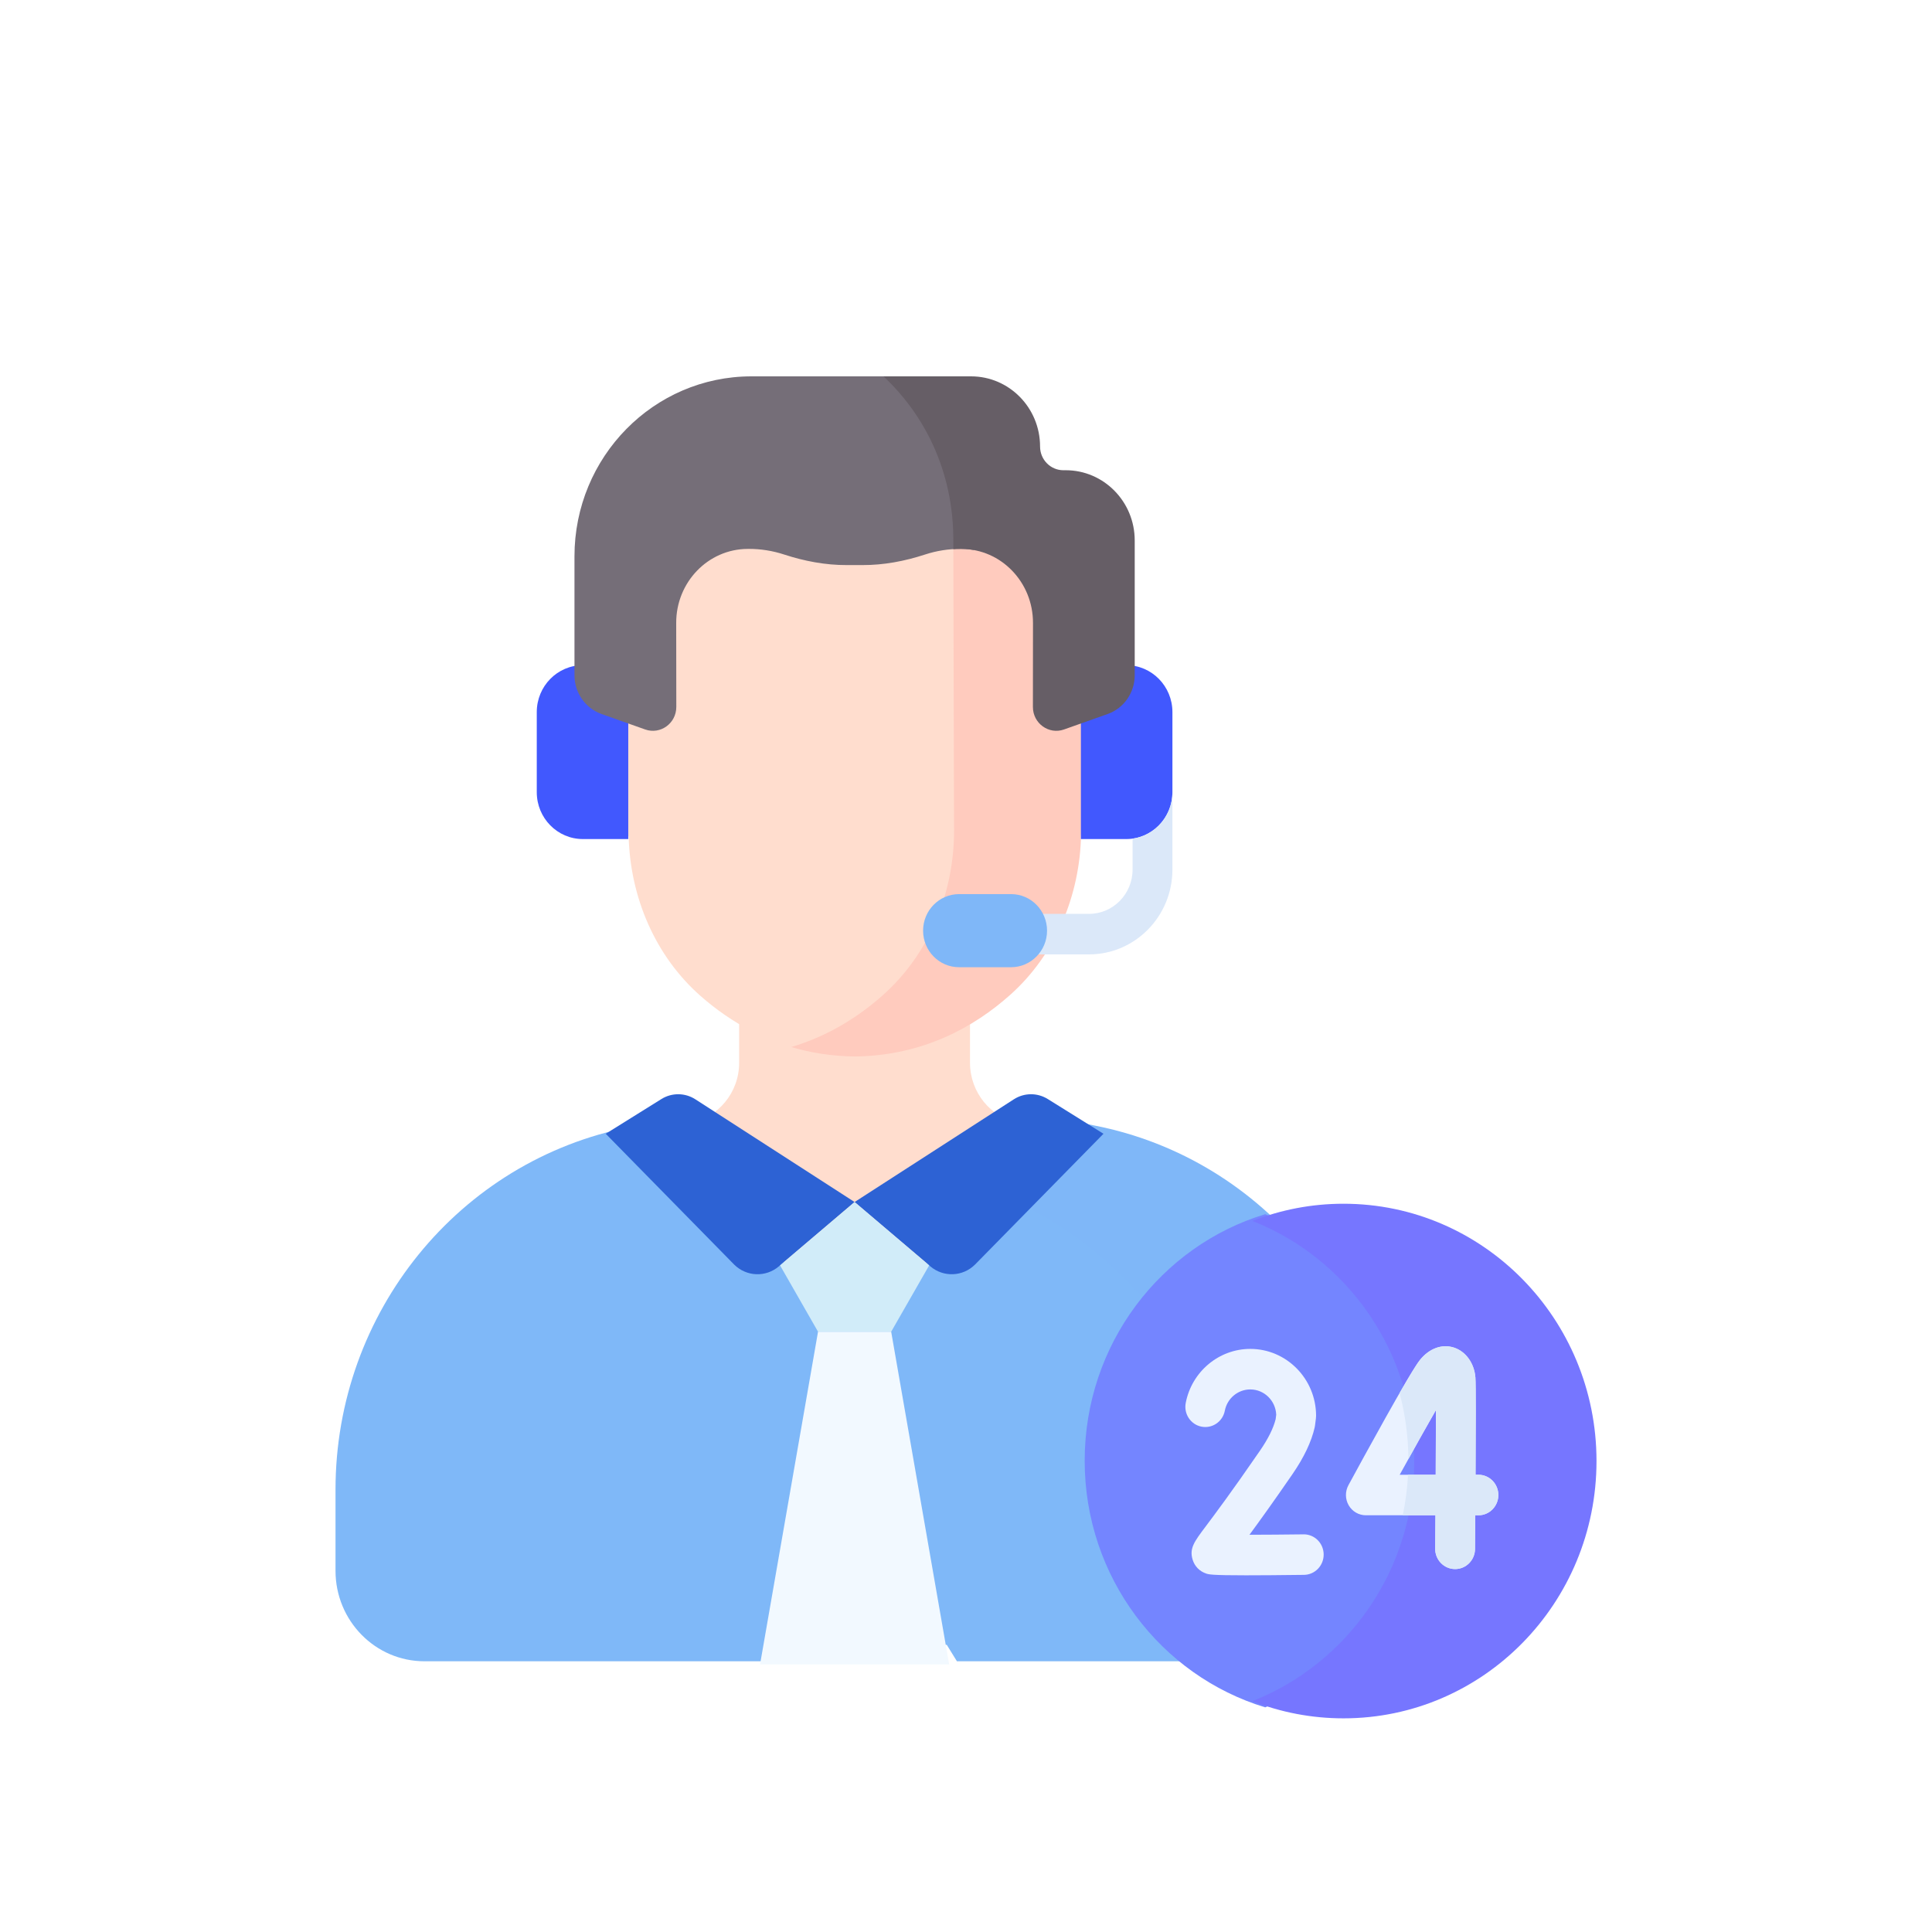 <svg width="95" height="95" viewBox="0 0 95 95" fill="none" xmlns="http://www.w3.org/2000/svg">
<g filter="url(#filter0_d_90_276)">
<path d="M53.814 51.343L51 50.792C50.011 51.872 48.011 53.218 46.186 54.333C54.18 56.275 59.879 63.556 59.879 71.985V77.611H63.914C66.331 77.611 68.289 75.62 68.289 73.162V69.167C68.289 60.465 62.216 52.987 53.814 51.343Z" fill="#7FB7F8"/>
<path d="M46.899 53.981C44.631 55.408 42.404 56.58 42.404 56.58C42.404 56.58 34.212 50.785 34.176 50.792L30.973 51.419C22.57 53.064 16.498 60.541 16.498 69.243V73.239C16.498 75.696 18.456 77.688 20.872 77.688H60.892V72.491C60.892 63.757 55.095 56.192 46.899 53.981ZM37.755 77.688L38.255 76.879H46.554L47.054 77.688H37.755Z" fill="#7FB8F8"/>
<path d="M50.105 51.224C48.707 50.95 47.697 49.706 47.697 48.259V39.965H36.345V48.259C36.345 49.738 35.296 50.959 33.937 51.224C33.937 51.224 37.973 59.876 42.021 59.895C46.253 59.916 50.498 51.301 50.105 51.224Z" fill="#FFDDCE"/>
<path d="M44.326 45.363C46.609 43.322 47.865 40.326 47.917 37.218C47.872 21.646 47.894 22.181 47.863 21.61C47.785 20.148 47.447 18.791 46.903 17.568C45.385 16.829 43.694 16.421 41.951 16.409C36.116 16.501 30.843 21.035 30.87 27.573L30.879 29.765L30.883 30.681L30.124 30.685C29.012 30.689 28.114 31.622 28.119 32.766L28.128 35.063C28.133 36.208 29.039 37.132 30.151 37.127L30.912 37.124C30.987 40.132 32.227 43.022 34.454 44.979C35.912 46.26 37.849 47.406 40.306 47.802C41.915 47.217 43.249 46.325 44.326 45.363Z" fill="#FFDDCE"/>
<path d="M55.915 32.646C55.91 31.501 55.005 30.577 53.893 30.582L53.134 30.585L53.121 27.476C53.1 22.283 49.735 18.365 45.401 16.968C46.325 18.556 46.868 20.425 46.876 22.499L46.912 37.028C46.862 40.036 45.646 42.937 43.435 44.913C42.254 45.969 40.754 46.937 38.908 47.484C39.871 47.77 40.926 47.941 42.079 47.949C45.396 47.897 47.901 46.504 49.68 44.913C51.891 42.937 53.107 40.036 53.158 37.027L53.919 37.024C55.031 37.019 55.929 36.087 55.924 34.943L55.915 32.646Z" fill="#FFCBBE"/>
<path d="M53.15 28.71V37.258H55.383C56.635 37.258 57.65 36.226 57.65 34.953V31.015C57.65 29.741 56.635 28.709 55.383 28.709L53.15 28.71Z" fill="#4158FE"/>
<path d="M30.893 28.71V37.258H28.66C27.408 37.258 26.394 36.226 26.394 34.953V31.015C26.394 29.741 27.408 28.709 28.66 28.709L30.893 28.71Z" fill="#4158FE"/>
<path d="M41.636 23.786H42.408C43.457 23.79 44.491 23.592 45.489 23.266C46.053 23.082 46.643 22.988 47.239 22.99L47.282 22.991C47.487 22.992 47.688 23.011 47.883 23.046C47.88 21.895 47.876 21.851 47.863 21.61C47.762 19.707 47.22 17.984 46.357 16.498C46.357 16.498 46.358 16.499 46.359 16.499C46.146 16.133 45.913 15.781 45.663 15.445C45.217 14.847 44.513 14.506 43.776 14.506H36.95C32.144 14.506 28.248 18.468 28.248 23.356V29.204C28.248 30.063 28.783 30.828 29.581 31.11L31.724 31.869C32.473 32.135 33.256 31.568 33.255 30.761L33.25 26.637C33.242 24.632 34.814 22.999 36.763 22.991L36.805 22.99C37.401 22.988 37.992 23.082 38.555 23.266C39.553 23.592 40.587 23.79 41.636 23.786Z" fill="#756E78"/>
<path d="M52.403 19.122H52.288C51.655 19.122 51.142 18.6 51.142 17.957C51.142 16.051 49.623 14.506 47.749 14.506H43.443C45.52 16.455 46.863 19.224 46.877 22.499L46.878 23.002C46.998 22.994 47.118 22.99 47.239 22.991L47.281 22.991C49.23 22.999 50.802 24.632 50.794 26.638L50.79 30.762C50.789 31.568 51.572 32.135 52.321 31.869L54.464 31.11C55.261 30.828 55.796 30.063 55.796 29.204V22.572C55.795 20.667 54.276 19.122 52.403 19.122Z" fill="#665E66"/>
<path d="M32.521 50.043L29.785 51.749L36.103 58.184C36.706 58.78 37.654 58.817 38.299 58.269L42.022 55.106L34.194 50.056C33.685 49.727 33.035 49.722 32.521 50.043Z" fill="#2D62D4"/>
<path d="M51.523 50.043L54.26 51.749L47.941 58.184C47.339 58.78 46.391 58.817 45.746 58.269L42.022 55.106L49.85 50.056C50.36 49.727 51.009 49.722 51.523 50.043Z" fill="#2D62D4"/>
<path d="M42.023 55.106L38.356 58.22L40.224 61.483H42.023H43.821L45.69 58.22L42.023 55.106Z" fill="#D1ECF9"/>
<path d="M46.672 77.842L43.821 61.483H42.023H40.224L37.373 77.842H46.672Z" fill="#F2F9FF"/>
<path d="M70.087 67.829C70.087 62.386 66.843 57.714 62.214 55.703C57.079 57.261 53.336 62.1 53.336 67.829C53.336 73.557 57.079 78.396 62.214 79.954C66.843 77.943 70.087 73.271 70.087 67.829Z" fill="#7485FF"/>
<path d="M66.062 55.19C64.482 55.19 62.971 55.49 61.581 56.036C66.237 57.865 69.54 62.461 69.54 67.842C69.54 73.223 66.237 77.819 61.581 79.648C62.971 80.195 64.482 80.494 66.062 80.494C72.933 80.494 78.503 74.83 78.503 67.842C78.503 60.855 72.933 55.19 66.062 55.19Z" fill="#7676FF"/>
<path d="M71.55 73.154C71.547 73.154 71.544 73.154 71.541 73.154C71.001 73.149 70.566 72.7 70.57 72.149C70.575 71.647 70.579 71.09 70.583 70.509H67.162C66.815 70.509 66.494 70.323 66.318 70.019C66.142 69.716 66.137 69.34 66.304 69.031C67.001 67.746 69.316 63.502 69.817 62.878C70.274 62.307 70.897 62.076 71.482 62.26C72.071 62.446 72.49 63.024 72.548 63.733C72.574 64.053 72.568 66.363 72.555 68.516H72.697C73.237 68.516 73.676 68.962 73.676 69.513C73.676 70.063 73.237 70.509 72.697 70.509H72.542C72.537 71.255 72.532 71.857 72.529 72.166C72.525 72.714 72.087 73.154 71.55 73.154ZM68.826 68.516H70.596C70.603 67.332 70.608 66.191 70.608 65.335C70.132 66.161 69.487 67.315 68.826 68.516Z" fill="#EAF2FF"/>
<path d="M72.697 68.516H72.556C72.569 66.363 72.575 64.053 72.549 63.733C72.491 63.024 72.072 62.446 71.483 62.26C70.897 62.076 70.275 62.307 69.817 62.878C69.648 63.089 69.271 63.715 68.819 64.501C69.096 65.535 69.246 66.622 69.254 67.744C69.76 66.829 70.236 65.982 70.609 65.335C70.608 66.191 70.604 67.332 70.597 68.516H69.236C69.2 69.196 69.111 69.862 68.974 70.509H70.584C70.58 71.09 70.575 71.647 70.571 72.149C70.567 72.7 71.001 73.149 71.542 73.154H71.551C72.088 73.154 72.526 72.714 72.53 72.166C72.533 71.857 72.538 71.255 72.543 70.509H72.697C73.239 70.509 73.677 70.063 73.677 69.513C73.677 68.962 73.238 68.516 72.697 68.516Z" fill="#DBE8F9"/>
<path d="M61.264 73.461C59.566 73.461 59.439 73.418 59.306 73.373C58.983 73.263 58.741 73.015 58.643 72.69C58.476 72.136 58.726 71.803 59.274 71.074C59.721 70.478 60.555 69.368 61.951 67.339C62.355 66.753 62.615 66.23 62.726 65.784L62.754 65.564C62.725 64.873 62.164 64.321 61.479 64.321C60.87 64.321 60.344 64.76 60.227 65.366C60.123 65.906 59.608 66.257 59.077 66.151C58.546 66.045 58.2 65.522 58.305 64.982C58.602 63.444 59.937 62.328 61.479 62.328C63.263 62.328 64.714 63.804 64.714 65.618C64.714 65.66 64.711 65.703 64.706 65.744L64.662 66.091C64.658 66.124 64.652 66.157 64.645 66.19C64.484 66.895 64.118 67.666 63.556 68.482C62.619 69.844 61.93 70.8 61.439 71.467C62.228 71.466 63.19 71.458 64.096 71.447C64.1 71.446 64.104 71.446 64.108 71.446C64.643 71.446 65.081 71.884 65.087 72.43C65.094 72.98 64.661 73.432 64.12 73.439C62.856 73.455 61.937 73.461 61.264 73.461Z" fill="#EAF2FF"/>
<path d="M55.691 37.237V38.759C55.691 39.96 54.731 40.936 53.55 40.936H47.272C46.731 40.936 46.292 41.382 46.292 41.933C46.292 42.483 46.731 42.929 47.272 42.929H53.55C55.811 42.929 57.65 41.059 57.65 38.759V34.953C57.65 36.12 56.797 37.085 55.691 37.237Z" fill="#DBE8F9"/>
<path d="M49.717 43.56H47.158C46.182 43.56 45.39 42.755 45.39 41.763C45.39 40.77 46.182 39.965 47.158 39.965H49.717C50.694 39.965 51.485 40.77 51.485 41.763C51.485 42.755 50.693 43.56 49.717 43.56Z" fill="#7FB7F8"/>
</g>
<defs>
<filter id="filter0_d_90_276" x="6.498" y="8.506" width="82.005" height="85.988" filterUnits="userSpaceOnUse" color-interpolation-filters="sRGB">
<feFlood flood-opacity="0" result="BackgroundImageFix"/>
<feColorMatrix in="SourceAlpha" type="matrix" values="0 0 0 0 0 0 0 0 0 0 0 0 0 0 0 0 0 0 127 0" result="hardAlpha"/>
<feOffset dy="4"/>
<feGaussianBlur stdDeviation="5"/>
<feComposite in2="hardAlpha" operator="out"/>
<feColorMatrix type="matrix" values="0 0 0 0 0 0 0 0 0 0 0 0 0 0 0 0 0 0 0.2 0"/>
<feBlend mode="normal" in2="BackgroundImageFix" result="effect1_dropShadow_90_276"/>
<feBlend mode="normal" in="SourceGraphic" in2="effect1_dropShadow_90_276" result="shape"/>
</filter>
</defs>
</svg>
